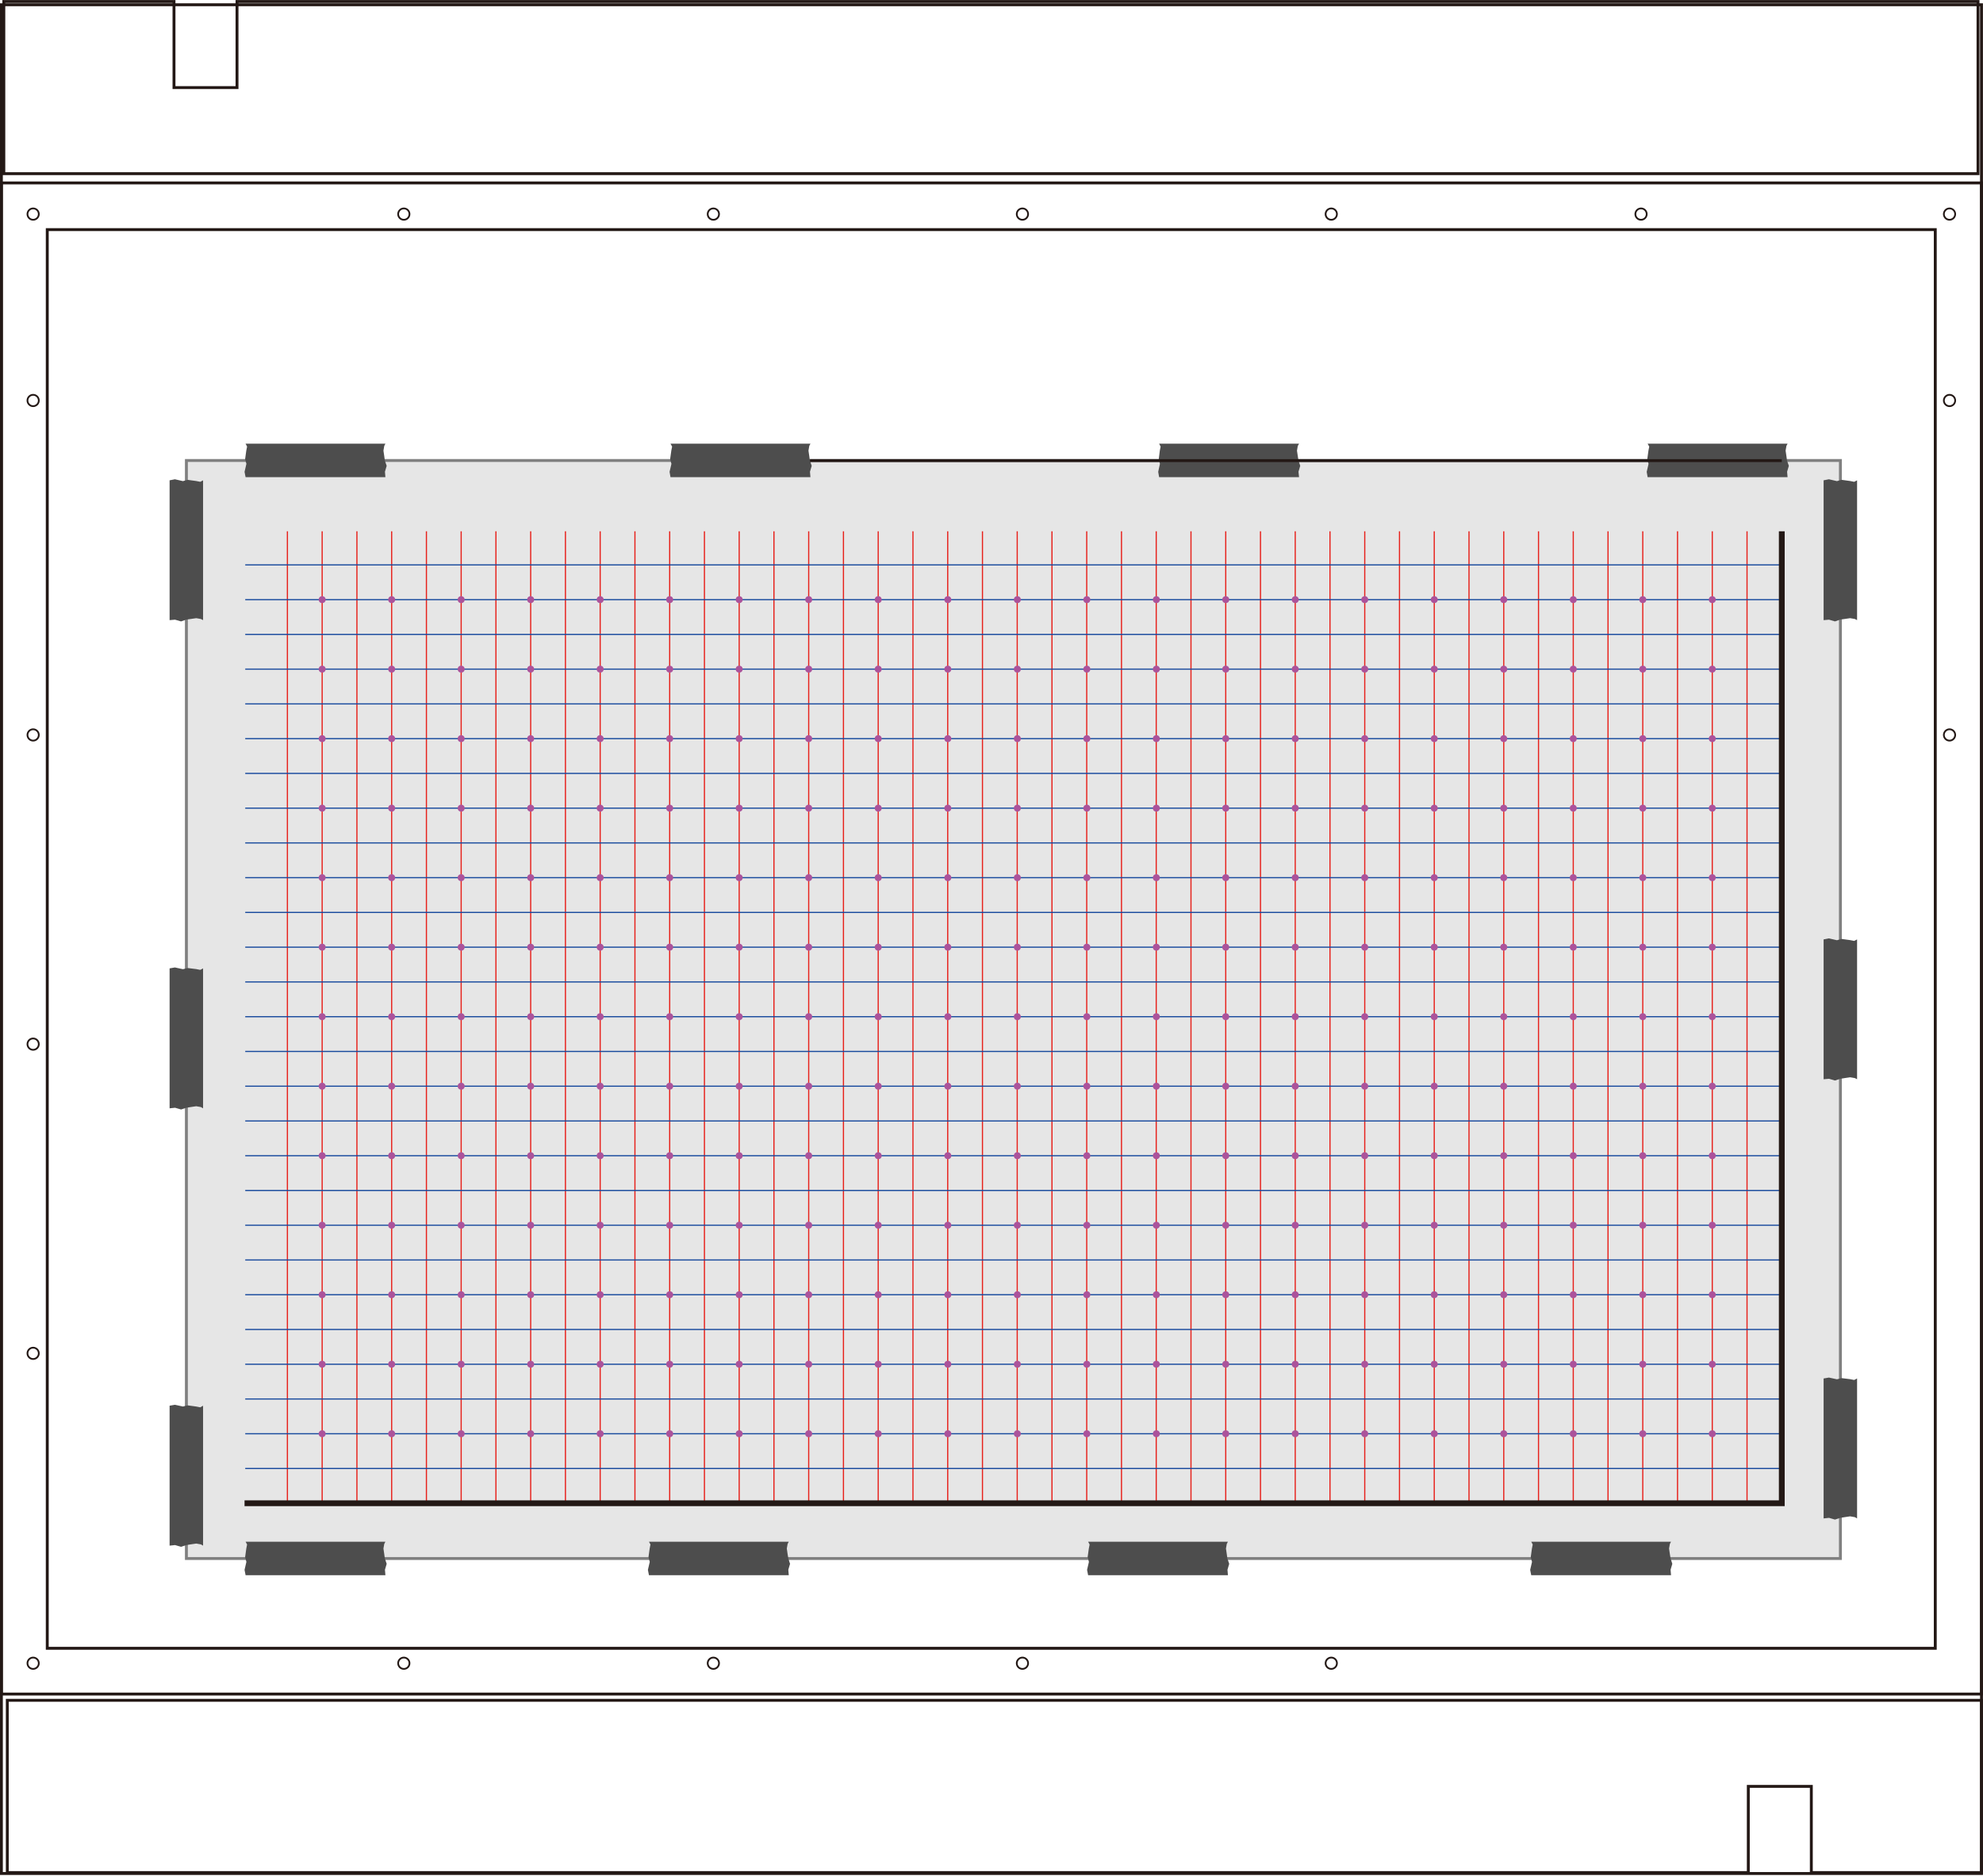<?xml version="1.0" encoding="UTF-8"?>
<svg id="_レイヤー_1" data-name="レイヤー 1" xmlns="http://www.w3.org/2000/svg" width="60.39mm" height="57.12mm" viewBox="0 0 171.18 161.91">
  <defs>
    <style>
      .cls-1 {
        stroke: #17499d;
      }

      .cls-1, .cls-2, .cls-3, .cls-4, .cls-5 {
        fill: none;
      }

      .cls-1, .cls-2, .cls-3, .cls-4, .cls-5, .cls-6 {
        stroke-miterlimit: 10;
      }

      .cls-1, .cls-5 {
        stroke-width: .1px;
      }

      .cls-7 {
        fill: #4d4d4d;
      }

      .cls-2, .cls-3, .cls-4 {
        stroke: #231815;
      }

      .cls-2, .cls-6 {
        stroke-width: .25px;
      }

      .cls-8 {
        fill: #ab539b;
      }

      .cls-3 {
        stroke-width: .15px;
      }

      .cls-4 {
        stroke-width: .5px;
      }

      .cls-5 {
        stroke: #e71f19;
      }

      .cls-6 {
        fill: #e6e6e6;
        stroke: gray;
      }
    </style>
  </defs>
  <g>
    <rect class="cls-2" x="4.08" y="19.82" width="162.98" height="122.46"/>
    <rect class="cls-2" x=".12" y="15.79" width="170.93" height="130.44"/>
    <rect class="cls-2" x=".12" y=".41" width="170.93" height="161.31"/>
    <polygon class="cls-2" points="150.92 154.2 150.92 161.64 .63 161.64 .63 146.77 171.05 146.77 171.05 161.64 156.36 161.64 156.36 154.2 150.92 154.2"/>
    <polygon class="cls-2" points="20.46 7.56 20.46 .13 170.75 .13 170.75 14.99 .33 14.99 .33 .13 15.02 .13 15.02 7.56 20.46 7.56"/>
    <circle class="cls-3" cx="2.86" cy="18.48" r=".49"/>
    <circle class="cls-3" cx="2.86" cy="34.57" r=".49"/>
    <circle class="cls-3" cx="2.86" cy="63.44" r=".49"/>
    <circle class="cls-3" cx="168.29" cy="18.48" r=".49"/>
    <circle class="cls-3" cx="168.29" cy="34.57" r=".49"/>
    <circle class="cls-3" cx="168.29" cy="63.44" r=".49"/>
    <circle class="cls-3" cx="2.86" cy="90.13" r=".49"/>
    <circle class="cls-3" cx="2.86" cy="116.82" r=".49"/>
    <circle class="cls-3" cx="2.86" cy="143.57" r=".49"/>
    <circle class="cls-3" cx="34.86" cy="143.57" r=".49"/>
    <circle class="cls-3" cx="61.58" cy="143.57" r=".49"/>
    <circle class="cls-3" cx="88.26" cy="143.57" r=".49"/>
    <circle class="cls-3" cx="114.92" cy="143.57" r=".49"/>
    <circle class="cls-3" cx="34.86" cy="18.48" r=".49"/>
    <circle class="cls-3" cx="61.58" cy="18.48" r=".49"/>
    <circle class="cls-3" cx="88.26" cy="18.48" r=".49"/>
    <circle class="cls-3" cx="114.92" cy="18.48" r=".49"/>
    <circle class="cls-3" cx="141.66" cy="18.48" r=".49"/>
  </g>
  <rect class="cls-6" x="16.09" y="39.75" width="142.78" height="94.78"/>
  <polygon class="cls-7" points="160.31 131.07 160.12 130.96 159.71 130.89 159.24 130.96 158.86 131.02 158.4 131.17 157.89 131.02 157.42 131.07 157.42 118.99 157.88 118.91 158.57 119.06 158.98 118.96 159.71 119.05 160.06 119.12 160.31 118.99 160.31 131.07"/>
  <polygon class="cls-7" points="160.31 93.16 160.12 93.06 159.71 92.99 159.24 93.06 158.86 93.12 158.4 93.27 157.89 93.12 157.42 93.16 157.42 81.09 157.88 81 158.57 81.16 158.98 81.05 159.71 81.15 160.06 81.22 160.31 81.09 160.31 93.16"/>
  <polygon class="cls-7" points="160.31 53.53 160.12 53.43 159.71 53.36 159.24 53.43 158.86 53.48 158.4 53.64 157.89 53.49 157.42 53.53 157.42 41.46 157.88 41.37 158.57 41.53 158.98 41.42 159.71 41.52 160.06 41.59 160.31 41.46 160.31 53.53"/>
  <polygon class="cls-7" points="17.53 133.42 17.34 133.31 16.94 133.24 16.46 133.31 16.09 133.37 15.63 133.52 15.11 133.37 14.64 133.42 14.64 121.34 15.1 121.26 15.79 121.41 16.2 121.31 16.93 121.41 17.29 121.48 17.53 121.34 17.53 133.42"/>
  <polygon class="cls-7" points="17.53 53.53 17.34 53.43 16.94 53.36 16.46 53.43 16.09 53.48 15.63 53.64 15.11 53.49 14.64 53.53 14.64 41.46 15.1 41.37 15.79 41.53 16.2 41.42 16.93 41.52 17.29 41.59 17.53 41.46 17.53 53.53"/>
  <polygon class="cls-7" points="17.53 95.67 17.34 95.56 16.94 95.49 16.46 95.56 16.09 95.62 15.63 95.77 15.11 95.62 14.64 95.67 14.64 83.59 15.1 83.51 15.79 83.66 16.2 83.56 16.93 83.65 17.29 83.72 17.53 83.59 17.53 95.67"/>
  <polygon class="cls-7" points="33.27 38.3 33.17 38.49 33.1 38.9 33.17 39.37 33.22 39.75 33.38 40.21 33.23 40.72 33.27 41.19 21.2 41.19 21.11 40.73 21.27 40.04 21.16 39.63 21.26 38.9 21.33 38.55 21.2 38.3 33.27 38.3"/>
  <polygon class="cls-7" points="154.31 38.3 154.21 38.49 154.14 38.9 154.21 39.37 154.26 39.75 154.42 40.21 154.27 40.72 154.31 41.19 142.23 41.19 142.15 40.73 142.31 40.04 142.2 39.63 142.3 38.9 142.37 38.55 142.23 38.3 154.31 38.3"/>
  <polygon class="cls-7" points="69.96 38.3 69.86 38.49 69.79 38.9 69.86 39.37 69.91 39.75 70.07 40.21 69.92 40.72 69.96 41.19 57.88 41.19 57.8 40.73 57.96 40.04 57.85 39.63 57.95 38.9 58.02 38.55 57.88 38.3 69.96 38.3"/>
  <polygon class="cls-7" points="112.14 38.3 112.03 38.49 111.96 38.9 112.03 39.37 112.09 39.75 112.24 40.21 112.09 40.72 112.14 41.19 100.06 41.19 99.98 40.73 100.13 40.04 100.03 39.63 100.12 38.9 100.19 38.55 100.06 38.3 112.14 38.3"/>
  <polygon class="cls-7" points="33.27 133.08 33.17 133.27 33.1 133.67 33.17 134.15 33.22 134.52 33.38 134.99 33.23 135.5 33.27 135.97 21.2 135.97 21.11 135.51 21.27 134.82 21.16 134.41 21.26 133.68 21.33 133.32 21.2 133.08 33.27 133.08"/>
  <polygon class="cls-7" points="68.09 133.08 67.99 133.27 67.92 133.67 67.99 134.15 68.05 134.52 68.2 134.99 68.05 135.5 68.09 135.97 56.02 135.97 55.93 135.51 56.09 134.82 55.98 134.41 56.08 133.68 56.15 133.32 56.02 133.08 68.09 133.08"/>
  <polygon class="cls-7" points="106 133.08 105.9 133.27 105.83 133.67 105.9 134.15 105.95 134.52 106.11 134.99 105.96 135.5 106 135.97 93.93 135.97 93.84 135.51 94 134.82 93.89 134.41 93.99 133.68 94.06 133.32 93.93 133.08 106 133.08"/>
  <polygon class="cls-7" points="144.25 133.08 144.15 133.27 144.08 133.67 144.15 134.15 144.21 134.52 144.36 134.99 144.21 135.5 144.25 135.97 132.18 135.97 132.09 135.51 132.25 134.82 132.14 134.41 132.24 133.68 132.31 133.32 132.18 133.08 144.25 133.08"/>
  <line class="cls-5" x1="150.81" y1="45.86" x2="150.81" y2="129.76"/>
  <line class="cls-5" x1="147.81" y1="45.86" x2="147.81" y2="129.76"/>
  <line class="cls-5" x1="144.81" y1="45.86" x2="144.81" y2="129.76"/>
  <line class="cls-5" x1="141.81" y1="45.86" x2="141.81" y2="129.76"/>
  <line class="cls-5" x1="138.81" y1="45.86" x2="138.81" y2="129.76"/>
  <line class="cls-5" x1="135.81" y1="45.86" x2="135.81" y2="129.76"/>
  <line class="cls-5" x1="132.81" y1="45.86" x2="132.81" y2="129.76"/>
  <line class="cls-5" x1="129.81" y1="45.86" x2="129.81" y2="129.76"/>
  <line class="cls-5" x1="126.81" y1="45.86" x2="126.81" y2="129.76"/>
  <line class="cls-5" x1="123.81" y1="45.86" x2="123.81" y2="129.76"/>
  <line class="cls-5" x1="120.81" y1="45.86" x2="120.81" y2="129.76"/>
  <line class="cls-5" x1="117.81" y1="45.86" x2="117.81" y2="129.76"/>
  <line class="cls-5" x1="114.81" y1="45.86" x2="114.81" y2="129.76"/>
  <line class="cls-5" x1="111.81" y1="45.86" x2="111.81" y2="129.76"/>
  <line class="cls-5" x1="108.81" y1="45.86" x2="108.81" y2="129.76"/>
  <line class="cls-5" x1="105.81" y1="45.86" x2="105.81" y2="129.76"/>
  <line class="cls-5" x1="102.81" y1="45.86" x2="102.81" y2="129.76"/>
  <line class="cls-5" x1="99.81" y1="45.86" x2="99.81" y2="129.76"/>
  <line class="cls-5" x1="96.81" y1="45.86" x2="96.81" y2="129.76"/>
  <line class="cls-5" x1="93.81" y1="45.86" x2="93.81" y2="129.76"/>
  <line class="cls-5" x1="90.81" y1="45.86" x2="90.81" y2="129.76"/>
  <line class="cls-5" x1="87.81" y1="45.86" x2="87.81" y2="129.76"/>
  <line class="cls-5" x1="84.81" y1="45.86" x2="84.81" y2="129.76"/>
  <line class="cls-5" x1="81.81" y1="45.86" x2="81.81" y2="129.76"/>
  <line class="cls-5" x1="78.81" y1="45.86" x2="78.81" y2="129.76"/>
  <line class="cls-5" x1="75.81" y1="45.86" x2="75.81" y2="129.76"/>
  <line class="cls-5" x1="72.81" y1="45.86" x2="72.81" y2="129.76"/>
  <line class="cls-5" x1="69.81" y1="45.86" x2="69.81" y2="129.76"/>
  <line class="cls-5" x1="66.81" y1="45.86" x2="66.81" y2="129.76"/>
  <line class="cls-5" x1="63.81" y1="45.86" x2="63.81" y2="129.76"/>
  <line class="cls-5" x1="60.81" y1="45.86" x2="60.81" y2="129.76"/>
  <line class="cls-5" x1="57.81" y1="45.86" x2="57.81" y2="129.76"/>
  <line class="cls-5" x1="54.81" y1="45.86" x2="54.81" y2="129.76"/>
  <line class="cls-5" x1="51.81" y1="45.86" x2="51.81" y2="129.76"/>
  <line class="cls-5" x1="48.81" y1="45.86" x2="48.81" y2="129.76"/>
  <line class="cls-5" x1="45.81" y1="45.86" x2="45.81" y2="129.76"/>
  <line class="cls-5" x1="42.81" y1="45.86" x2="42.81" y2="129.76"/>
  <line class="cls-5" x1="39.81" y1="45.86" x2="39.81" y2="129.76"/>
  <line class="cls-5" x1="36.81" y1="45.86" x2="36.81" y2="129.76"/>
  <line class="cls-5" x1="33.81" y1="45.86" x2="33.81" y2="129.76"/>
  <line class="cls-5" x1="30.81" y1="45.86" x2="30.81" y2="129.76"/>
  <line class="cls-5" x1="27.81" y1="45.86" x2="27.81" y2="129.76"/>
  <line class="cls-5" x1="24.81" y1="45.86" x2="24.81" y2="129.76"/>
  <line class="cls-1" x1="21.17" y1="81.76" x2="153.81" y2="81.76"/>
  <line class="cls-1" x1="21.17" y1="84.76" x2="153.81" y2="84.76"/>
  <line class="cls-1" x1="21.17" y1="87.76" x2="153.81" y2="87.76"/>
  <line class="cls-1" x1="21.17" y1="90.76" x2="153.81" y2="90.76"/>
  <line class="cls-1" x1="21.17" y1="93.76" x2="153.81" y2="93.76"/>
  <line class="cls-1" x1="21.17" y1="96.76" x2="153.81" y2="96.76"/>
  <line class="cls-1" x1="21.17" y1="99.76" x2="153.81" y2="99.76"/>
  <line class="cls-1" x1="21.17" y1="102.76" x2="153.81" y2="102.76"/>
  <line class="cls-1" x1="21.17" y1="105.76" x2="153.81" y2="105.76"/>
  <line class="cls-1" x1="21.17" y1="108.76" x2="153.81" y2="108.76"/>
  <line class="cls-1" x1="21.17" y1="111.76" x2="153.81" y2="111.76"/>
  <line class="cls-1" x1="21.17" y1="114.76" x2="153.81" y2="114.76"/>
  <line class="cls-1" x1="21.17" y1="117.76" x2="153.81" y2="117.76"/>
  <line class="cls-1" x1="21.17" y1="120.76" x2="153.81" y2="120.76"/>
  <line class="cls-1" x1="21.17" y1="123.76" x2="153.81" y2="123.76"/>
  <line class="cls-1" x1="21.17" y1="126.76" x2="153.81" y2="126.76"/>
  <line class="cls-2" x1="69.92" y1="39.76" x2="153.81" y2="39.76"/>
  <line class="cls-1" x1="21.17" y1="48.76" x2="153.81" y2="48.76"/>
  <line class="cls-1" x1="21.17" y1="51.76" x2="153.81" y2="51.76"/>
  <line class="cls-1" x1="21.17" y1="54.76" x2="153.81" y2="54.76"/>
  <line class="cls-1" x1="21.17" y1="57.76" x2="153.81" y2="57.76"/>
  <line class="cls-1" x1="21.17" y1="60.76" x2="153.81" y2="60.76"/>
  <line class="cls-1" x1="21.17" y1="63.76" x2="153.81" y2="63.76"/>
  <line class="cls-1" x1="21.17" y1="66.76" x2="153.81" y2="66.76"/>
  <line class="cls-1" x1="21.17" y1="69.76" x2="153.81" y2="69.76"/>
  <line class="cls-1" x1="21.17" y1="72.76" x2="153.81" y2="72.76"/>
  <line class="cls-1" x1="21.17" y1="75.76" x2="153.81" y2="75.76"/>
  <line class="cls-1" x1="21.17" y1="78.76" x2="153.81" y2="78.76"/>
  <polyline class="cls-4" points="153.81 45.86 153.81 129.76 21.11 129.76"/>
  <circle class="cls-8" cx="147.81" cy="123.76" r=".3"/>
  <circle class="cls-8" cx="141.81" cy="123.76" r=".3"/>
  <circle class="cls-8" cx="135.81" cy="123.76" r=".3"/>
  <circle class="cls-8" cx="129.81" cy="123.76" r=".3"/>
  <circle class="cls-8" cx="123.81" cy="123.76" r=".3"/>
  <circle class="cls-8" cx="117.81" cy="123.76" r=".3"/>
  <circle class="cls-8" cx="111.81" cy="123.76" r=".3"/>
  <circle class="cls-8" cx="105.81" cy="123.76" r=".3"/>
  <circle class="cls-8" cx="99.82" cy="123.76" r=".3"/>
  <circle class="cls-8" cx="93.82" cy="123.76" r=".3"/>
  <circle class="cls-8" cx="87.82" cy="123.76" r=".3"/>
  <circle class="cls-8" cx="81.82" cy="123.76" r=".3"/>
  <circle class="cls-8" cx="75.81" cy="123.76" r=".3"/>
  <circle class="cls-8" cx="69.81" cy="123.76" r=".3"/>
  <circle class="cls-8" cx="63.81" cy="123.76" r=".3"/>
  <circle class="cls-8" cx="57.81" cy="123.76" r=".3"/>
  <circle class="cls-8" cx="51.81" cy="123.76" r=".3"/>
  <circle class="cls-8" cx="45.81" cy="123.76" r=".3"/>
  <circle class="cls-8" cx="39.81" cy="123.76" r=".3"/>
  <circle class="cls-8" cx="33.81" cy="123.76" r=".3"/>
  <circle class="cls-8" cx="27.81" cy="123.76" r=".3"/>
  <circle class="cls-8" cx="147.81" cy="117.76" r=".3"/>
  <circle class="cls-8" cx="141.81" cy="117.76" r=".3"/>
  <circle class="cls-8" cx="135.81" cy="117.76" r=".3"/>
  <circle class="cls-8" cx="129.81" cy="117.76" r=".3"/>
  <circle class="cls-8" cx="123.81" cy="117.76" r=".3"/>
  <circle class="cls-8" cx="117.81" cy="117.76" r=".3"/>
  <circle class="cls-8" cx="111.81" cy="117.76" r=".3"/>
  <circle class="cls-8" cx="105.81" cy="117.76" r=".3"/>
  <circle class="cls-8" cx="99.82" cy="117.76" r=".3"/>
  <circle class="cls-8" cx="93.82" cy="117.76" r=".3"/>
  <circle class="cls-8" cx="87.82" cy="117.76" r=".3"/>
  <circle class="cls-8" cx="81.82" cy="117.76" r=".3"/>
  <circle class="cls-8" cx="75.81" cy="117.76" r=".3"/>
  <circle class="cls-8" cx="69.81" cy="117.76" r=".3"/>
  <circle class="cls-8" cx="63.81" cy="117.76" r=".3"/>
  <circle class="cls-8" cx="57.81" cy="117.76" r=".3"/>
  <circle class="cls-8" cx="51.81" cy="117.76" r=".3"/>
  <circle class="cls-8" cx="45.81" cy="117.76" r=".3"/>
  <circle class="cls-8" cx="39.81" cy="117.76" r=".3"/>
  <circle class="cls-8" cx="33.81" cy="117.76" r=".3"/>
  <circle class="cls-8" cx="27.81" cy="117.76" r=".3"/>
  <circle class="cls-8" cx="147.81" cy="111.76" r=".3"/>
  <circle class="cls-8" cx="141.81" cy="111.76" r=".3"/>
  <circle class="cls-8" cx="135.81" cy="111.76" r=".3"/>
  <circle class="cls-8" cx="129.81" cy="111.76" r=".3"/>
  <circle class="cls-8" cx="123.81" cy="111.76" r=".3"/>
  <circle class="cls-8" cx="117.81" cy="111.76" r=".3"/>
  <circle class="cls-8" cx="111.81" cy="111.76" r=".3"/>
  <circle class="cls-8" cx="105.81" cy="111.76" r=".3"/>
  <circle class="cls-8" cx="99.82" cy="111.76" r=".3"/>
  <circle class="cls-8" cx="93.82" cy="111.76" r=".3"/>
  <circle class="cls-8" cx="87.82" cy="111.76" r=".3"/>
  <circle class="cls-8" cx="81.82" cy="111.76" r=".3"/>
  <circle class="cls-8" cx="75.81" cy="111.76" r=".3"/>
  <circle class="cls-8" cx="69.81" cy="111.76" r=".3"/>
  <circle class="cls-8" cx="63.81" cy="111.76" r=".3"/>
  <circle class="cls-8" cx="57.81" cy="111.76" r=".3"/>
  <circle class="cls-8" cx="51.81" cy="111.76" r=".3"/>
  <circle class="cls-8" cx="45.81" cy="111.76" r=".3"/>
  <circle class="cls-8" cx="39.81" cy="111.76" r=".3"/>
  <circle class="cls-8" cx="33.81" cy="111.76" r=".3"/>
  <circle class="cls-8" cx="27.81" cy="111.76" r=".3"/>
  <circle class="cls-8" cx="147.81" cy="105.76" r=".3"/>
  <circle class="cls-8" cx="141.81" cy="105.76" r=".3"/>
  <circle class="cls-8" cx="135.81" cy="105.76" r=".3"/>
  <circle class="cls-8" cx="129.81" cy="105.76" r=".3"/>
  <circle class="cls-8" cx="123.81" cy="105.76" r=".3"/>
  <circle class="cls-8" cx="117.81" cy="105.76" r=".3"/>
  <circle class="cls-8" cx="111.81" cy="105.76" r=".3"/>
  <circle class="cls-8" cx="105.81" cy="105.76" r=".3"/>
  <circle class="cls-8" cx="99.82" cy="105.76" r=".3"/>
  <circle class="cls-8" cx="93.82" cy="105.76" r=".3"/>
  <circle class="cls-8" cx="87.82" cy="105.76" r=".3"/>
  <circle class="cls-8" cx="81.82" cy="105.76" r=".3"/>
  <circle class="cls-8" cx="75.81" cy="105.76" r=".3"/>
  <circle class="cls-8" cx="69.81" cy="105.76" r=".3"/>
  <circle class="cls-8" cx="63.81" cy="105.76" r=".3"/>
  <circle class="cls-8" cx="57.81" cy="105.76" r=".3"/>
  <circle class="cls-8" cx="51.81" cy="105.76" r=".3"/>
  <circle class="cls-8" cx="45.81" cy="105.76" r=".3"/>
  <circle class="cls-8" cx="39.81" cy="105.76" r=".3"/>
  <circle class="cls-8" cx="33.81" cy="105.76" r=".3"/>
  <circle class="cls-8" cx="27.81" cy="105.76" r=".3"/>
  <circle class="cls-8" cx="147.81" cy="99.76" r=".3"/>
  <circle class="cls-8" cx="141.81" cy="99.76" r=".3"/>
  <circle class="cls-8" cx="135.81" cy="99.76" r=".3"/>
  <circle class="cls-8" cx="129.81" cy="99.76" r=".3"/>
  <circle class="cls-8" cx="123.81" cy="99.76" r=".3"/>
  <circle class="cls-8" cx="117.81" cy="99.76" r=".3"/>
  <circle class="cls-8" cx="111.81" cy="99.76" r=".3"/>
  <circle class="cls-8" cx="105.81" cy="99.76" r=".3"/>
  <circle class="cls-8" cx="99.82" cy="99.76" r=".3"/>
  <circle class="cls-8" cx="93.82" cy="99.76" r=".3"/>
  <circle class="cls-8" cx="87.82" cy="99.76" r=".3"/>
  <circle class="cls-8" cx="81.82" cy="99.76" r=".3"/>
  <circle class="cls-8" cx="75.81" cy="99.76" r=".3"/>
  <circle class="cls-8" cx="69.81" cy="99.76" r=".3"/>
  <circle class="cls-8" cx="63.81" cy="99.76" r=".3"/>
  <circle class="cls-8" cx="57.81" cy="99.76" r=".3"/>
  <circle class="cls-8" cx="51.81" cy="99.76" r=".3"/>
  <circle class="cls-8" cx="45.81" cy="99.76" r=".3"/>
  <circle class="cls-8" cx="39.81" cy="99.76" r=".3"/>
  <circle class="cls-8" cx="33.81" cy="99.76" r=".3"/>
  <circle class="cls-8" cx="27.81" cy="99.76" r=".3"/>
  <circle class="cls-8" cx="147.81" cy="93.76" r=".3"/>
  <circle class="cls-8" cx="141.81" cy="93.76" r=".3"/>
  <circle class="cls-8" cx="135.81" cy="93.76" r=".3"/>
  <circle class="cls-8" cx="129.81" cy="93.76" r=".3"/>
  <circle class="cls-8" cx="123.81" cy="93.76" r=".3"/>
  <circle class="cls-8" cx="117.81" cy="93.76" r=".3"/>
  <circle class="cls-8" cx="111.81" cy="93.76" r=".3"/>
  <circle class="cls-8" cx="105.81" cy="93.76" r=".3"/>
  <circle class="cls-8" cx="99.82" cy="93.76" r=".3"/>
  <circle class="cls-8" cx="93.82" cy="93.76" r=".3"/>
  <circle class="cls-8" cx="87.82" cy="93.76" r=".3"/>
  <circle class="cls-8" cx="81.82" cy="93.76" r=".3"/>
  <circle class="cls-8" cx="75.81" cy="93.76" r=".3"/>
  <circle class="cls-8" cx="69.81" cy="93.76" r=".3"/>
  <circle class="cls-8" cx="63.81" cy="93.76" r=".3"/>
  <circle class="cls-8" cx="57.81" cy="93.76" r=".3"/>
  <circle class="cls-8" cx="51.81" cy="93.76" r=".3"/>
  <circle class="cls-8" cx="45.81" cy="93.76" r=".3"/>
  <circle class="cls-8" cx="39.81" cy="93.76" r=".3"/>
  <circle class="cls-8" cx="33.81" cy="93.76" r=".3"/>
  <circle class="cls-8" cx="27.81" cy="93.76" r=".3"/>
  <circle class="cls-8" cx="147.81" cy="87.76" r=".3"/>
  <circle class="cls-8" cx="141.81" cy="87.76" r=".3"/>
  <circle class="cls-8" cx="135.81" cy="87.76" r=".3"/>
  <circle class="cls-8" cx="129.81" cy="87.76" r=".3"/>
  <circle class="cls-8" cx="123.81" cy="87.76" r=".3"/>
  <circle class="cls-8" cx="117.81" cy="87.76" r=".3"/>
  <circle class="cls-8" cx="111.81" cy="87.76" r=".3"/>
  <circle class="cls-8" cx="105.81" cy="87.76" r=".3"/>
  <circle class="cls-8" cx="99.82" cy="87.76" r=".3"/>
  <circle class="cls-8" cx="93.82" cy="87.76" r=".3"/>
  <circle class="cls-8" cx="87.82" cy="87.76" r=".3"/>
  <circle class="cls-8" cx="81.82" cy="87.76" r=".3"/>
  <circle class="cls-8" cx="75.81" cy="87.76" r=".3"/>
  <circle class="cls-8" cx="69.81" cy="87.76" r=".3"/>
  <circle class="cls-8" cx="63.81" cy="87.76" r=".3"/>
  <circle class="cls-8" cx="57.81" cy="87.76" r=".3"/>
  <circle class="cls-8" cx="51.81" cy="87.76" r=".3"/>
  <circle class="cls-8" cx="45.81" cy="87.76" r=".3"/>
  <circle class="cls-8" cx="39.81" cy="87.76" r=".3"/>
  <circle class="cls-8" cx="33.81" cy="87.76" r=".3"/>
  <circle class="cls-8" cx="27.81" cy="87.76" r=".3"/>
  <circle class="cls-8" cx="147.81" cy="81.76" r=".3"/>
  <circle class="cls-8" cx="141.81" cy="81.76" r=".3"/>
  <circle class="cls-8" cx="135.81" cy="81.76" r=".3"/>
  <circle class="cls-8" cx="129.81" cy="81.76" r=".3"/>
  <circle class="cls-8" cx="123.81" cy="81.76" r=".3"/>
  <circle class="cls-8" cx="117.81" cy="81.76" r=".3"/>
  <circle class="cls-8" cx="111.81" cy="81.76" r=".3"/>
  <circle class="cls-8" cx="105.81" cy="81.76" r=".3"/>
  <circle class="cls-8" cx="99.82" cy="81.76" r=".3"/>
  <circle class="cls-8" cx="93.82" cy="81.76" r=".3"/>
  <circle class="cls-8" cx="87.82" cy="81.76" r=".3"/>
  <circle class="cls-8" cx="81.82" cy="81.76" r=".3"/>
  <circle class="cls-8" cx="75.81" cy="81.76" r=".3"/>
  <circle class="cls-8" cx="69.81" cy="81.76" r=".3"/>
  <circle class="cls-8" cx="63.81" cy="81.76" r=".3"/>
  <circle class="cls-8" cx="57.81" cy="81.76" r=".3"/>
  <circle class="cls-8" cx="51.81" cy="81.76" r=".3"/>
  <circle class="cls-8" cx="45.81" cy="81.76" r=".3"/>
  <circle class="cls-8" cx="39.81" cy="81.76" r=".3"/>
  <circle class="cls-8" cx="33.81" cy="81.76" r=".3"/>
  <circle class="cls-8" cx="27.81" cy="81.76" r=".3"/>
  <circle class="cls-8" cx="147.81" cy="75.76" r=".3"/>
  <circle class="cls-8" cx="141.81" cy="75.76" r=".3"/>
  <circle class="cls-8" cx="135.81" cy="75.76" r=".3"/>
  <circle class="cls-8" cx="129.81" cy="75.76" r=".3"/>
  <circle class="cls-8" cx="123.81" cy="75.76" r=".3"/>
  <circle class="cls-8" cx="117.81" cy="75.76" r=".3"/>
  <circle class="cls-8" cx="111.81" cy="75.76" r=".3"/>
  <circle class="cls-8" cx="105.81" cy="75.76" r=".3"/>
  <circle class="cls-8" cx="99.82" cy="75.76" r=".3"/>
  <circle class="cls-8" cx="93.82" cy="75.76" r=".3"/>
  <circle class="cls-8" cx="87.82" cy="75.76" r=".3"/>
  <circle class="cls-8" cx="81.82" cy="75.76" r=".3"/>
  <circle class="cls-8" cx="75.81" cy="75.76" r=".3"/>
  <circle class="cls-8" cx="69.81" cy="75.76" r=".3"/>
  <circle class="cls-8" cx="63.81" cy="75.76" r=".3"/>
  <circle class="cls-8" cx="57.81" cy="75.76" r=".3"/>
  <circle class="cls-8" cx="51.81" cy="75.76" r=".3"/>
  <circle class="cls-8" cx="45.81" cy="75.76" r=".3"/>
  <circle class="cls-8" cx="39.81" cy="75.76" r=".3"/>
  <circle class="cls-8" cx="33.81" cy="75.76" r=".3"/>
  <circle class="cls-8" cx="27.81" cy="75.76" r=".3"/>
  <circle class="cls-8" cx="147.81" cy="69.76" r=".3"/>
  <circle class="cls-8" cx="141.81" cy="69.76" r=".3"/>
  <circle class="cls-8" cx="135.81" cy="69.76" r=".3"/>
  <circle class="cls-8" cx="129.81" cy="69.76" r=".3"/>
  <circle class="cls-8" cx="123.81" cy="69.76" r=".3"/>
  <circle class="cls-8" cx="117.81" cy="69.76" r=".3"/>
  <circle class="cls-8" cx="111.81" cy="69.76" r=".3"/>
  <circle class="cls-8" cx="105.81" cy="69.76" r=".3"/>
  <circle class="cls-8" cx="99.82" cy="69.76" r=".3"/>
  <circle class="cls-8" cx="93.82" cy="69.76" r=".3"/>
  <circle class="cls-8" cx="87.82" cy="69.76" r=".3"/>
  <circle class="cls-8" cx="81.82" cy="69.76" r=".3"/>
  <circle class="cls-8" cx="75.81" cy="69.76" r=".3"/>
  <circle class="cls-8" cx="69.81" cy="69.76" r=".3"/>
  <circle class="cls-8" cx="63.81" cy="69.76" r=".3"/>
  <circle class="cls-8" cx="57.81" cy="69.76" r=".3"/>
  <circle class="cls-8" cx="51.81" cy="69.76" r=".3"/>
  <circle class="cls-8" cx="45.81" cy="69.76" r=".3"/>
  <circle class="cls-8" cx="39.81" cy="69.76" r=".3"/>
  <circle class="cls-8" cx="33.81" cy="69.76" r=".3"/>
  <circle class="cls-8" cx="27.81" cy="69.76" r=".3"/>
  <circle class="cls-8" cx="147.81" cy="63.76" r=".3"/>
  <circle class="cls-8" cx="141.81" cy="63.76" r=".3"/>
  <circle class="cls-8" cx="135.81" cy="63.76" r=".3"/>
  <circle class="cls-8" cx="129.81" cy="63.76" r=".3"/>
  <circle class="cls-8" cx="123.81" cy="63.76" r=".3"/>
  <circle class="cls-8" cx="117.81" cy="63.76" r=".3"/>
  <circle class="cls-8" cx="111.81" cy="63.76" r=".3"/>
  <circle class="cls-8" cx="105.81" cy="63.76" r=".3"/>
  <circle class="cls-8" cx="99.82" cy="63.76" r=".3"/>
  <circle class="cls-8" cx="93.82" cy="63.76" r=".3"/>
  <circle class="cls-8" cx="87.82" cy="63.76" r=".3"/>
  <circle class="cls-8" cx="81.82" cy="63.76" r=".3"/>
  <circle class="cls-8" cx="75.81" cy="63.76" r=".3"/>
  <circle class="cls-8" cx="69.81" cy="63.76" r=".3"/>
  <circle class="cls-8" cx="63.81" cy="63.76" r=".3"/>
  <circle class="cls-8" cx="57.81" cy="63.76" r=".3"/>
  <circle class="cls-8" cx="51.81" cy="63.76" r=".3"/>
  <circle class="cls-8" cx="45.81" cy="63.76" r=".3"/>
  <circle class="cls-8" cx="39.81" cy="63.76" r=".3"/>
  <circle class="cls-8" cx="33.81" cy="63.76" r=".3"/>
  <circle class="cls-8" cx="27.81" cy="63.76" r=".3"/>
  <circle class="cls-8" cx="147.81" cy="57.76" r=".3"/>
  <circle class="cls-8" cx="141.81" cy="57.76" r=".3"/>
  <circle class="cls-8" cx="135.81" cy="57.76" r=".3"/>
  <circle class="cls-8" cx="129.81" cy="57.76" r=".3"/>
  <circle class="cls-8" cx="123.81" cy="57.76" r=".3"/>
  <circle class="cls-8" cx="117.81" cy="57.76" r=".3"/>
  <circle class="cls-8" cx="111.81" cy="57.76" r=".3"/>
  <circle class="cls-8" cx="105.81" cy="57.76" r=".3"/>
  <circle class="cls-8" cx="99.82" cy="57.76" r=".3"/>
  <circle class="cls-8" cx="93.82" cy="57.76" r=".3"/>
  <circle class="cls-8" cx="87.82" cy="57.76" r=".3"/>
  <circle class="cls-8" cx="81.82" cy="57.76" r=".3"/>
  <circle class="cls-8" cx="75.81" cy="57.76" r=".3"/>
  <circle class="cls-8" cx="69.81" cy="57.76" r=".3"/>
  <circle class="cls-8" cx="63.81" cy="57.76" r=".3"/>
  <circle class="cls-8" cx="57.81" cy="57.76" r=".3"/>
  <circle class="cls-8" cx="51.81" cy="57.76" r=".3"/>
  <circle class="cls-8" cx="45.81" cy="57.76" r=".3"/>
  <circle class="cls-8" cx="39.81" cy="57.76" r=".3"/>
  <circle class="cls-8" cx="33.81" cy="57.76" r=".3"/>
  <circle class="cls-8" cx="27.81" cy="57.76" r=".3"/>
  <circle class="cls-8" cx="147.81" cy="51.76" r=".3"/>
  <circle class="cls-8" cx="141.81" cy="51.76" r=".3"/>
  <circle class="cls-8" cx="135.81" cy="51.76" r=".3"/>
  <circle class="cls-8" cx="129.81" cy="51.76" r=".3"/>
  <circle class="cls-8" cx="123.81" cy="51.76" r=".3"/>
  <circle class="cls-8" cx="117.81" cy="51.76" r=".3"/>
  <circle class="cls-8" cx="111.81" cy="51.76" r=".3"/>
  <circle class="cls-8" cx="105.81" cy="51.76" r=".3"/>
  <circle class="cls-8" cx="99.82" cy="51.76" r=".3"/>
  <circle class="cls-8" cx="93.82" cy="51.76" r=".3"/>
  <circle class="cls-8" cx="87.82" cy="51.76" r=".3"/>
  <circle class="cls-8" cx="81.82" cy="51.76" r=".3"/>
  <circle class="cls-8" cx="75.81" cy="51.76" r=".3"/>
  <circle class="cls-8" cx="69.81" cy="51.76" r=".3"/>
  <circle class="cls-8" cx="63.81" cy="51.76" r=".3"/>
  <circle class="cls-8" cx="57.81" cy="51.76" r=".3"/>
  <circle class="cls-8" cx="51.81" cy="51.76" r=".3"/>
  <circle class="cls-8" cx="45.81" cy="51.76" r=".3"/>
  <circle class="cls-8" cx="39.81" cy="51.76" r=".3"/>
  <circle class="cls-8" cx="33.81" cy="51.76" r=".3"/>
  <circle class="cls-8" cx="27.81" cy="51.76" r=".3"/>
</svg>